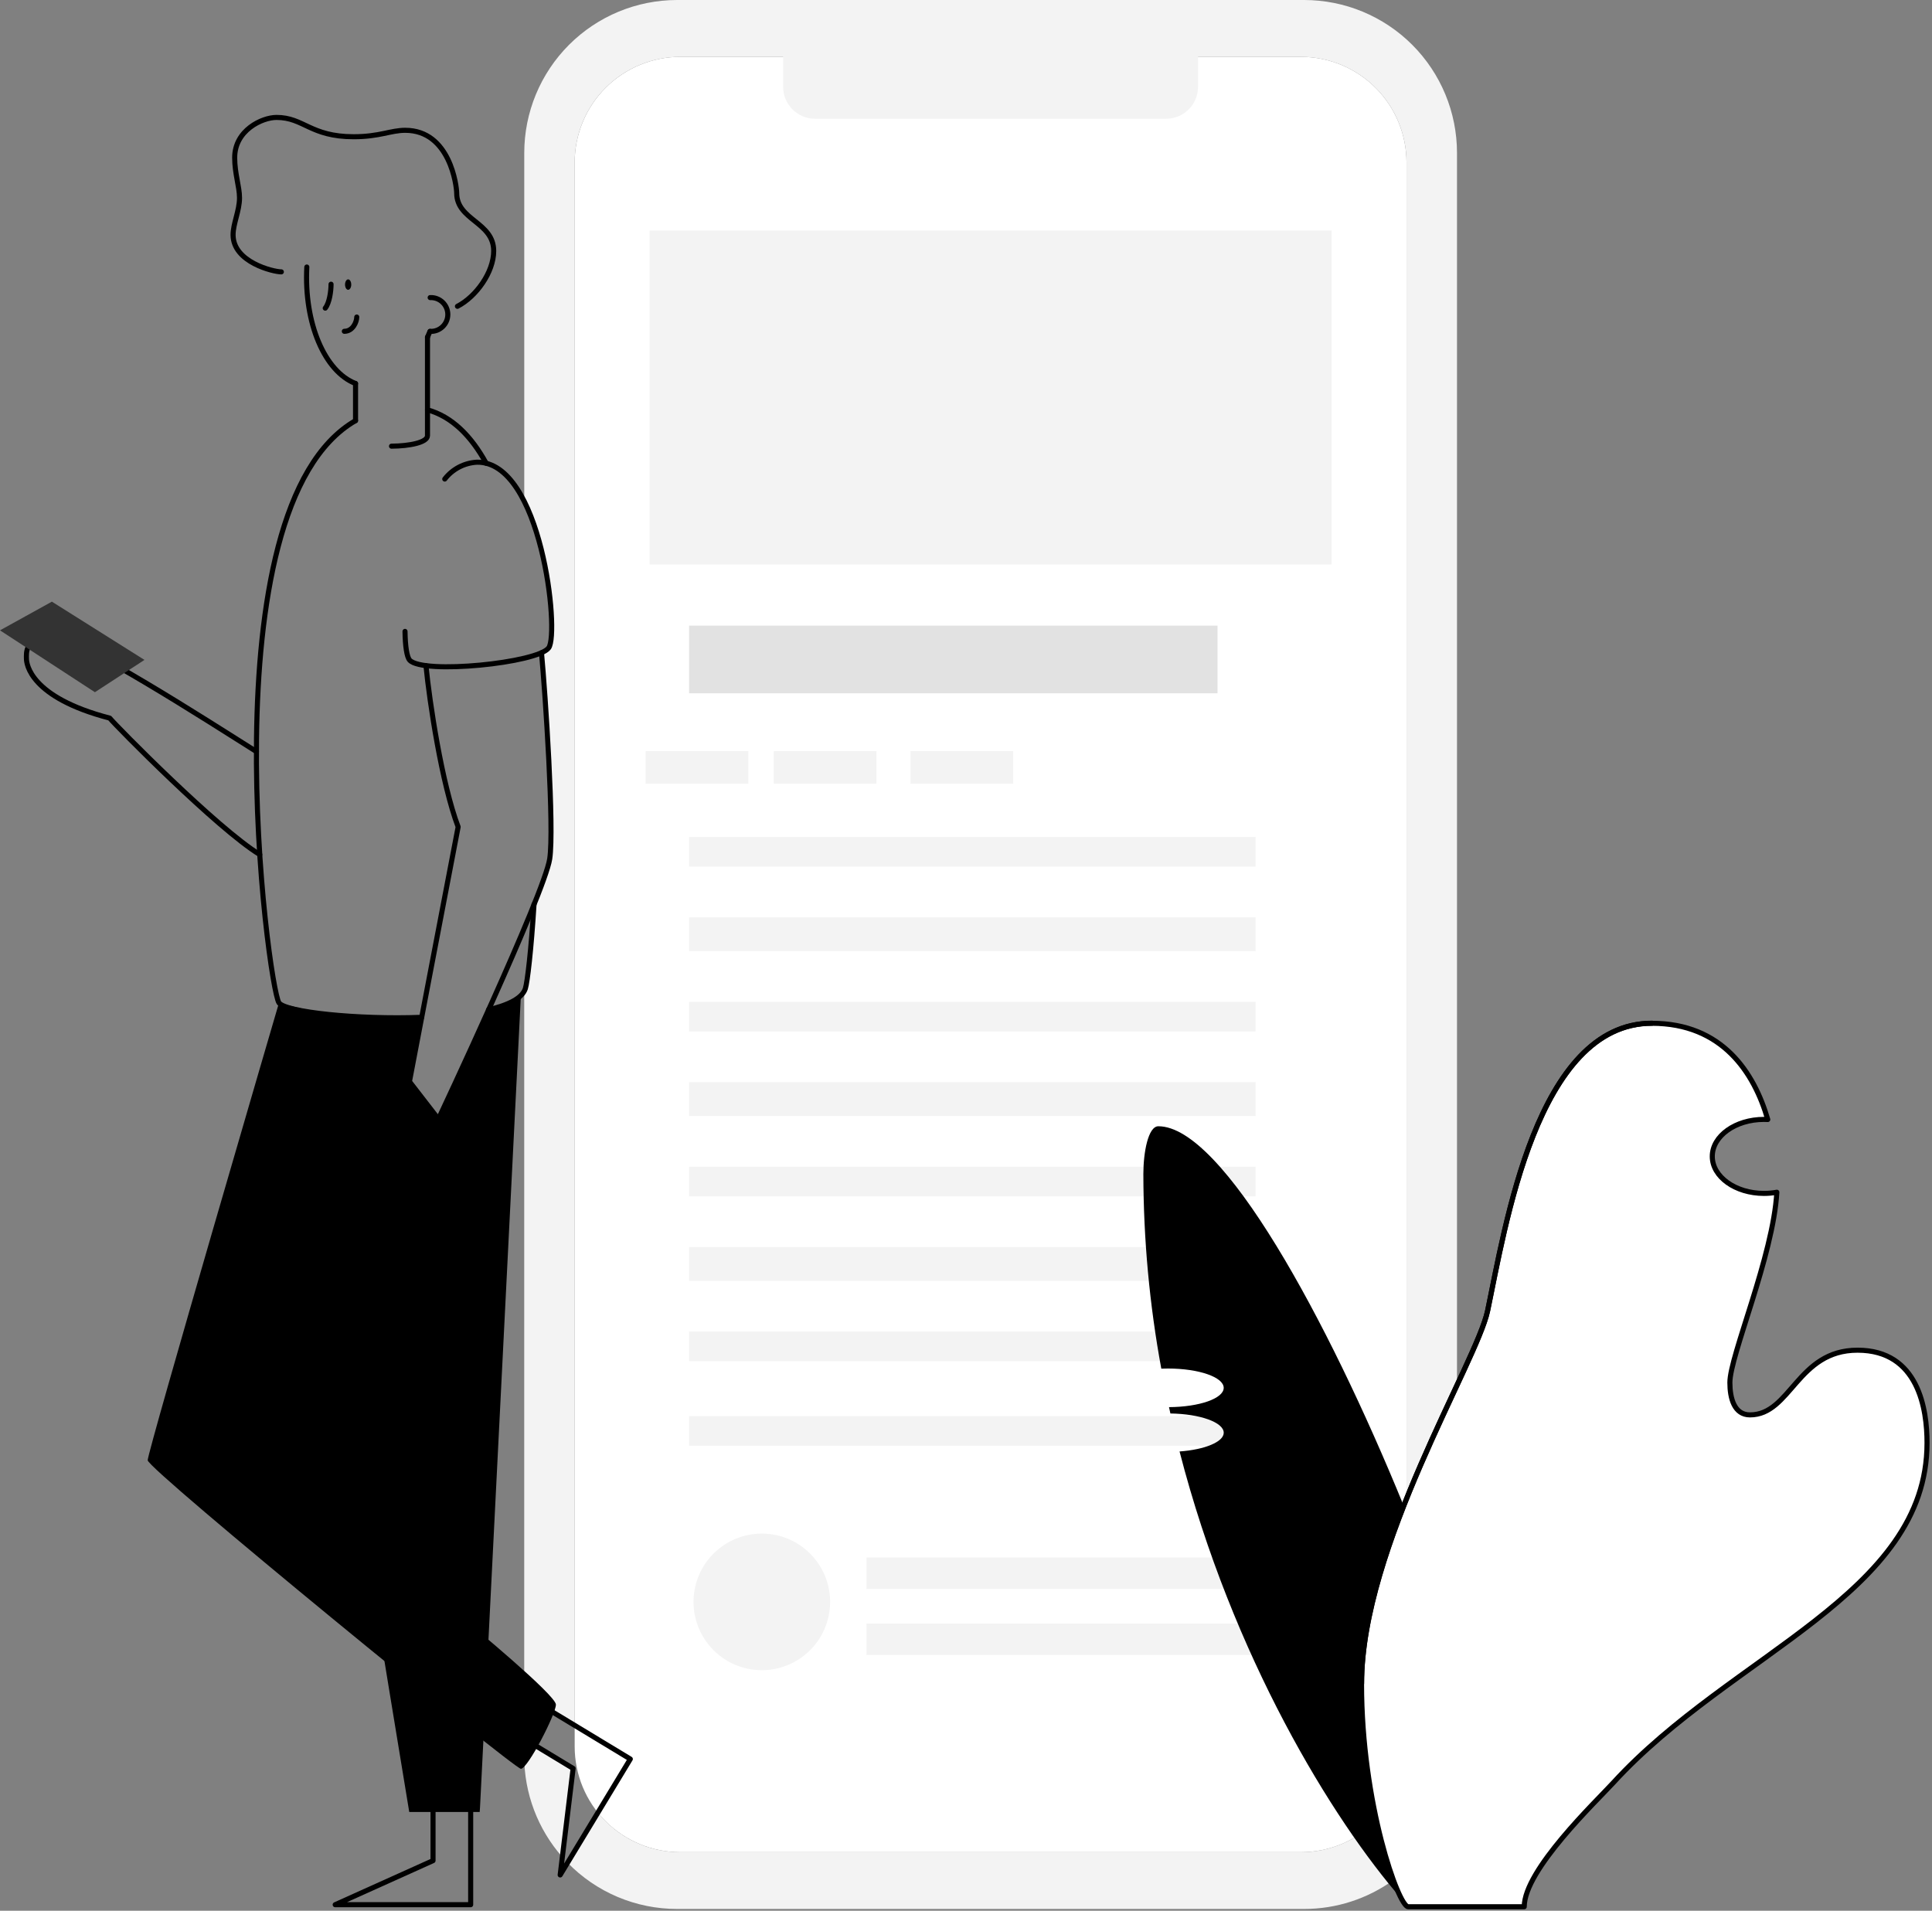 <?xml version="1.0" encoding="UTF-8"?>
<svg xmlns="http://www.w3.org/2000/svg" width="457" height="452" viewBox="0 0 457 452" fill="none">
  <rect x="0" y="0" width="457" height="452" fill="#808080" stroke="none"/>
  <g clip-path="url(#clip0_4005_495)">
    <path d="M332.701 224.325V413.164C332.701 416.445 332.055 419.694 330.799 422.725C329.543 425.757 327.703 428.511 325.382 430.831C323.062 433.151 320.308 434.992 317.276 436.247C314.245 437.503 310.996 438.149 307.715 438.149H160.921C154.295 438.149 147.939 435.516 143.254 430.831C138.568 426.145 135.936 419.79 135.936 413.164V38.434C135.937 31.808 138.57 25.453 143.255 20.767C147.94 16.082 154.295 13.449 160.921 13.448H307.714C314.34 13.449 320.695 16.082 325.38 20.767C330.066 25.453 332.699 31.807 332.7 38.434V224.324" fill="white"></path>
    <path d="M275.84 3.585H192.793C188.625 3.585 185.246 6.964 185.246 11.132V20.541C185.246 24.709 188.625 28.088 192.793 28.088H275.84C280.008 28.088 283.387 24.709 283.387 20.541V11.132C283.387 6.964 280.008 3.585 275.84 3.585Z" fill="#F3F3F3"></path>
    <path d="M314.98 54.535H153.658V133.535H314.98V54.535Z" fill="#F3F3F3"></path>
    <path d="M297 198H163V205H297V198Z" fill="#F3F3F3"></path>
    <path d="M297 217H163V225H297V217Z" fill="#F3F3F3"></path>
    <path d="M297 237H163V244H297V237Z" fill="#F3F3F3"></path>
    <path d="M297 256H163V264H297V256Z" fill="#F3F3F3"></path>
    <path d="M297 276H163V283H297V276Z" fill="#F3F3F3"></path>
    <path d="M297 295H163V303H297V295Z" fill="#F3F3F3"></path>
    <path d="M297 315H163V322H297V315Z" fill="#F3F3F3"></path>
    <path d="M297 335H163V342H297V335Z" fill="#F3F3F3"></path>
    <path d="M306.592 368.439H204.965V375.871H306.592V368.439Z" fill="#F3F3F3"></path>
    <path d="M317 384.064H204.965V391.496H317V384.064Z" fill="#F3F3F3"></path>
    <path d="M177.018 177.686H152.717V185.403H177.018V177.686Z" fill="#F3F3F3"></path>
    <path d="M207.324 177.686H183.023V185.403H207.324V177.686Z" fill="#F3F3F3"></path>
    <path d="M239.666 177.686H215.365V185.403H239.666V177.686Z" fill="#F3F3F3"></path>
    <path d="M196.148 381.529C197.577 372.723 191.597 364.425 182.79 362.996C173.984 361.567 165.686 367.548 164.257 376.354C162.828 385.161 168.809 393.458 177.615 394.887C186.422 396.316 194.719 390.336 196.148 381.529Z" fill="#F3F3F3"></path>
    <path d="M288 148H163V164H288V148Z" fill="#E2E2E2"></path>
    <path d="M125.087 411.993L130.319 404.763L135.932 408.157V38.434C135.932 31.807 138.566 25.452 143.252 20.766C147.938 16.08 154.294 13.448 160.921 13.448H307.714C314.34 13.449 320.695 16.081 325.381 20.767C330.067 25.453 332.7 31.807 332.701 38.434V354.587C336.647 344.739 341.038 335.446 344.642 327.716V36.174C344.642 26.58 340.831 17.379 334.047 10.595C327.263 3.811 318.062 0 308.468 0H160.161C150.571 0.006 141.376 3.82 134.597 10.604C127.818 17.387 124.01 26.584 124.01 36.174V118.574C130.098 130.702 131.594 150.752 129.821 153.237C129.344 153.77 128.743 154.177 128.071 154.421C128.996 164.281 131.115 195.991 130.016 203.176C129.742 204.983 128.345 208.903 126.329 213.937V213.918C125.652 224.818 124.75 232.393 124.278 233.858C124.206 234.074 124.113 234.282 124 234.479V415.406C123.989 424.208 127.199 432.709 133.026 439.306L135.576 418.338L125.087 411.993Z" fill="#F3F3F3"></path>
    <path d="M325.616 430.58C323.294 432.976 320.514 434.881 317.441 436.181C314.369 437.481 311.066 438.15 307.729 438.149H160.923C157.18 438.152 153.484 437.312 150.109 435.692C146.735 434.071 143.769 431.712 141.432 428.788L134.26 440.642C137.624 444.107 141.65 446.861 146.1 448.74C150.549 450.618 155.33 451.584 160.16 451.579H308.468C316.068 451.586 323.476 449.189 329.63 444.729C327.977 440.108 326.636 435.381 325.616 430.58Z" fill="#F3F3F3"></path>
    <path d="M65.989 237.232C65.989 237.232 34.934 343.289 34.934 345.439C34.934 347.589 121.612 418.423 123.219 418.423C124.826 418.423 131.495 405.485 131.495 403.236C131.495 400.987 110.862 383.965 110.862 383.965L65.989 237.232Z" fill="black"></path>
    <path d="M60.655 177.788C49.482 170.755 18.255 150.636 12.455 150.636C5.704 150.636 6.255 154.617 6.255 155.819C6.255 157.021 7.085 164.975 25.955 169.876C27.504 171.776 51.489 196.103 61.441 202.146" stroke="black" stroke-width="1.2" stroke-linecap="round" stroke-linejoin="round"></path>
    <path d="M115.007 109.596C111.431 103.081 106.879 98.541 101.121 96.95" stroke="black" stroke-width="1.2" stroke-linecap="round" stroke-linejoin="round"></path>
    <path d="M115.555 238.865C120.239 237.765 123.547 236.144 124.269 233.857C124.741 232.392 125.643 224.816 126.32 213.917" stroke="black" stroke-width="1.2" stroke-linecap="round" stroke-linejoin="round"></path>
    <path d="M84.1 99.507C48.329 120.114 63.44 233.651 65.994 237.232C67.562 239.425 84.494 241.232 99.733 240.657" stroke="black" stroke-width="1.2" stroke-linecap="round" stroke-linejoin="round"></path>
    <path d="M22.448 163.747L0 149.112L12.272 142.327L34.172 156.107L22.448 163.747Z" fill="#333333"></path>
    <path d="M100.759 157.46C101.604 166.083 104.497 185.392 108.371 195.609C106.598 204.742 96.852 255.86 96.852 255.86L103.703 264.719C103.703 264.719 128.763 211.497 130.031 203.175C131.123 195.99 129.012 164.28 128.087 154.42" stroke="black" stroke-width="1.2" stroke-linecap="round" stroke-linejoin="round"></path>
    <path d="M105.204 113.321C106.109 112.153 107.256 111.193 108.565 110.506C109.874 109.819 111.315 109.422 112.791 109.34C128.077 109.005 132.377 149.628 129.801 153.24C127.225 156.852 99.993 159.599 96.901 156.163C96.242 155.429 95.851 152.898 95.801 149.363" stroke="black" stroke-width="1.2" stroke-linecap="round" stroke-linejoin="round"></path>
    <path d="M92.607 105.546C96.861 105.523 101.119 104.671 101.119 103.057V79.739" stroke="black" stroke-width="1.2" stroke-linecap="round" stroke-linejoin="round"></path>
    <path d="M84.1 90.721V99.507" stroke="black" stroke-width="1.2" stroke-linecap="round" stroke-linejoin="round"></path>
    <path d="M84.099 90.721C76.849 87.921 71.884 76.521 72.576 63.165" stroke="black" stroke-width="1.2" stroke-linecap="round" stroke-linejoin="round"></path>
    <path d="M101.699 78.391C101.512 78.855 101.318 79.311 101.121 79.757" stroke="black" stroke-width="1.2" stroke-linecap="round" stroke-linejoin="round"></path>
    <path d="M66.549 64.311C64.649 64.311 55.133 62.028 55.133 55.559C55.133 52.895 56.655 49.851 56.655 46.807C56.655 44.143 55.512 41.099 55.512 37.293C55.512 30.824 61.981 27.779 65.407 27.779C71.876 27.779 73.397 32.346 83.672 32.346C89.76 32.346 92.425 30.824 95.85 30.824C106.505 30.824 108.026 44.143 108.026 45.665C108.026 52.134 116.779 52.514 116.779 59.365C116.779 64.429 112.594 70.195 108.202 72.459" stroke="black" stroke-width="1.2" stroke-linecap="round" stroke-linejoin="round"></path>
    <path d="M101.75 70.399C102.29 70.375 102.829 70.46 103.335 70.65C103.841 70.84 104.303 71.131 104.693 71.504C105.084 71.878 105.395 72.326 105.607 72.823C105.819 73.32 105.929 73.855 105.929 74.395C105.929 74.936 105.819 75.47 105.607 75.967C105.395 76.464 105.084 76.912 104.693 77.286C104.303 77.659 103.841 77.95 103.335 78.14C102.829 78.33 102.29 78.415 101.75 78.391" stroke="black" stroke-width="1.2" stroke-linecap="round" stroke-linejoin="round"></path>
    <path d="M439.386 319.398C425.119 319.398 423.602 334.703 413.946 334.703C410.221 334.703 409.189 330.772 409.189 327.05C409.189 320.707 419.437 297.159 420.297 282.036C419.293 282.22 418.274 282.312 417.253 282.31C410.502 282.31 405.026 278.386 405.026 273.557C405.026 268.728 410.502 264.805 417.253 264.805C417.553 264.805 417.853 264.805 418.153 264.831C414.922 253.693 407.364 242.068 390.753 242.068C363.453 242.068 356.007 290.468 351.871 310.112C349.31 322.289 322.062 365.956 322.062 398.276C322.062 426.763 330.815 451.06 333.098 451.06H360.546C360.546 442.308 377.568 426.139 381.617 421.713C409.633 391.091 455.823 377.163 455.823 341.343C455.841 333.463 453.843 319.398 439.386 319.398Z" fill="white" stroke="black" stroke-width="1.2" stroke-linecap="round" stroke-linejoin="round"></path>
    <path d="M78.308 67.229C78.308 68.778 77.951 71.639 76.934 72.892" stroke="black" stroke-width="1.2" stroke-linecap="round" stroke-linejoin="round"></path>
    <path d="M84.389 74.997C84.389 76.119 83.48 78.372 81.449 78.372" stroke="black" stroke-width="1.2" stroke-linecap="round" stroke-linejoin="round"></path>
    <path d="M82.351 68.554C82.757 68.554 83.085 68.002 83.085 67.321C83.085 66.64 82.757 66.088 82.351 66.088C81.946 66.088 81.617 66.64 81.617 67.321C81.617 68.002 81.946 68.554 82.351 68.554Z" fill="black"></path>
    <path d="M103.674 264.719L96.824 255.86L99.663 240.981C88.306 241.579 76.928 240.313 65.981 237.232C68.02 254.098 96.805 428.644 96.805 428.644H113.465L113.541 427.616L123.214 235.493C120.886 236.876 118.358 237.89 115.721 238.5C109.528 252.298 103.674 264.719 103.674 264.719Z" fill="black"></path>
    <path d="M111.334 428.628V450.574H79.285L102.43 440.151V427.898" stroke="black" stroke-width="1.2" stroke-linecap="round" stroke-linejoin="round"></path>
    <path d="M130.321 404.757L149.097 416.116L132.505 443.537L135.568 418.337L125.088 411.993" stroke="black" stroke-width="1.2" stroke-linecap="round" stroke-linejoin="round"></path>
    <path d="M279.015 343.357C291.524 391.834 315.11 430.394 331.674 449.39C328.356 443.48 322.088 422.372 322.088 398.254C322.088 385.16 326.559 370.204 332.05 356.234C313.945 311.897 289.167 266.427 274.003 266.427C271.586 266.427 270.453 272.611 270.453 277.727C270.48 293.172 271.9 308.582 274.696 323.772C275.217 323.772 275.746 323.738 276.282 323.738C283.559 323.738 289.457 325.782 289.457 328.305C289.457 330.828 283.681 332.826 276.519 332.871C276.629 333.371 276.736 333.871 276.85 334.371C283.863 334.471 289.465 336.471 289.465 338.937C289.457 341.089 284.978 342.923 279.015 343.357Z" fill="black"></path>
    <path d="M390.768 242.046C363.468 242.046 356.021 290.446 351.884 310.09C349.323 322.267 322.076 365.934 322.076 398.254" stroke="black" stroke-width="1.2" stroke-linecap="round" stroke-linejoin="round"></path>
  </g>
  <defs>
    <clipPath id="clip0_4005_495">
      <rect width="456.426" height="451.661" fill="white"></rect>
    </clipPath>
  </defs>
</svg>
